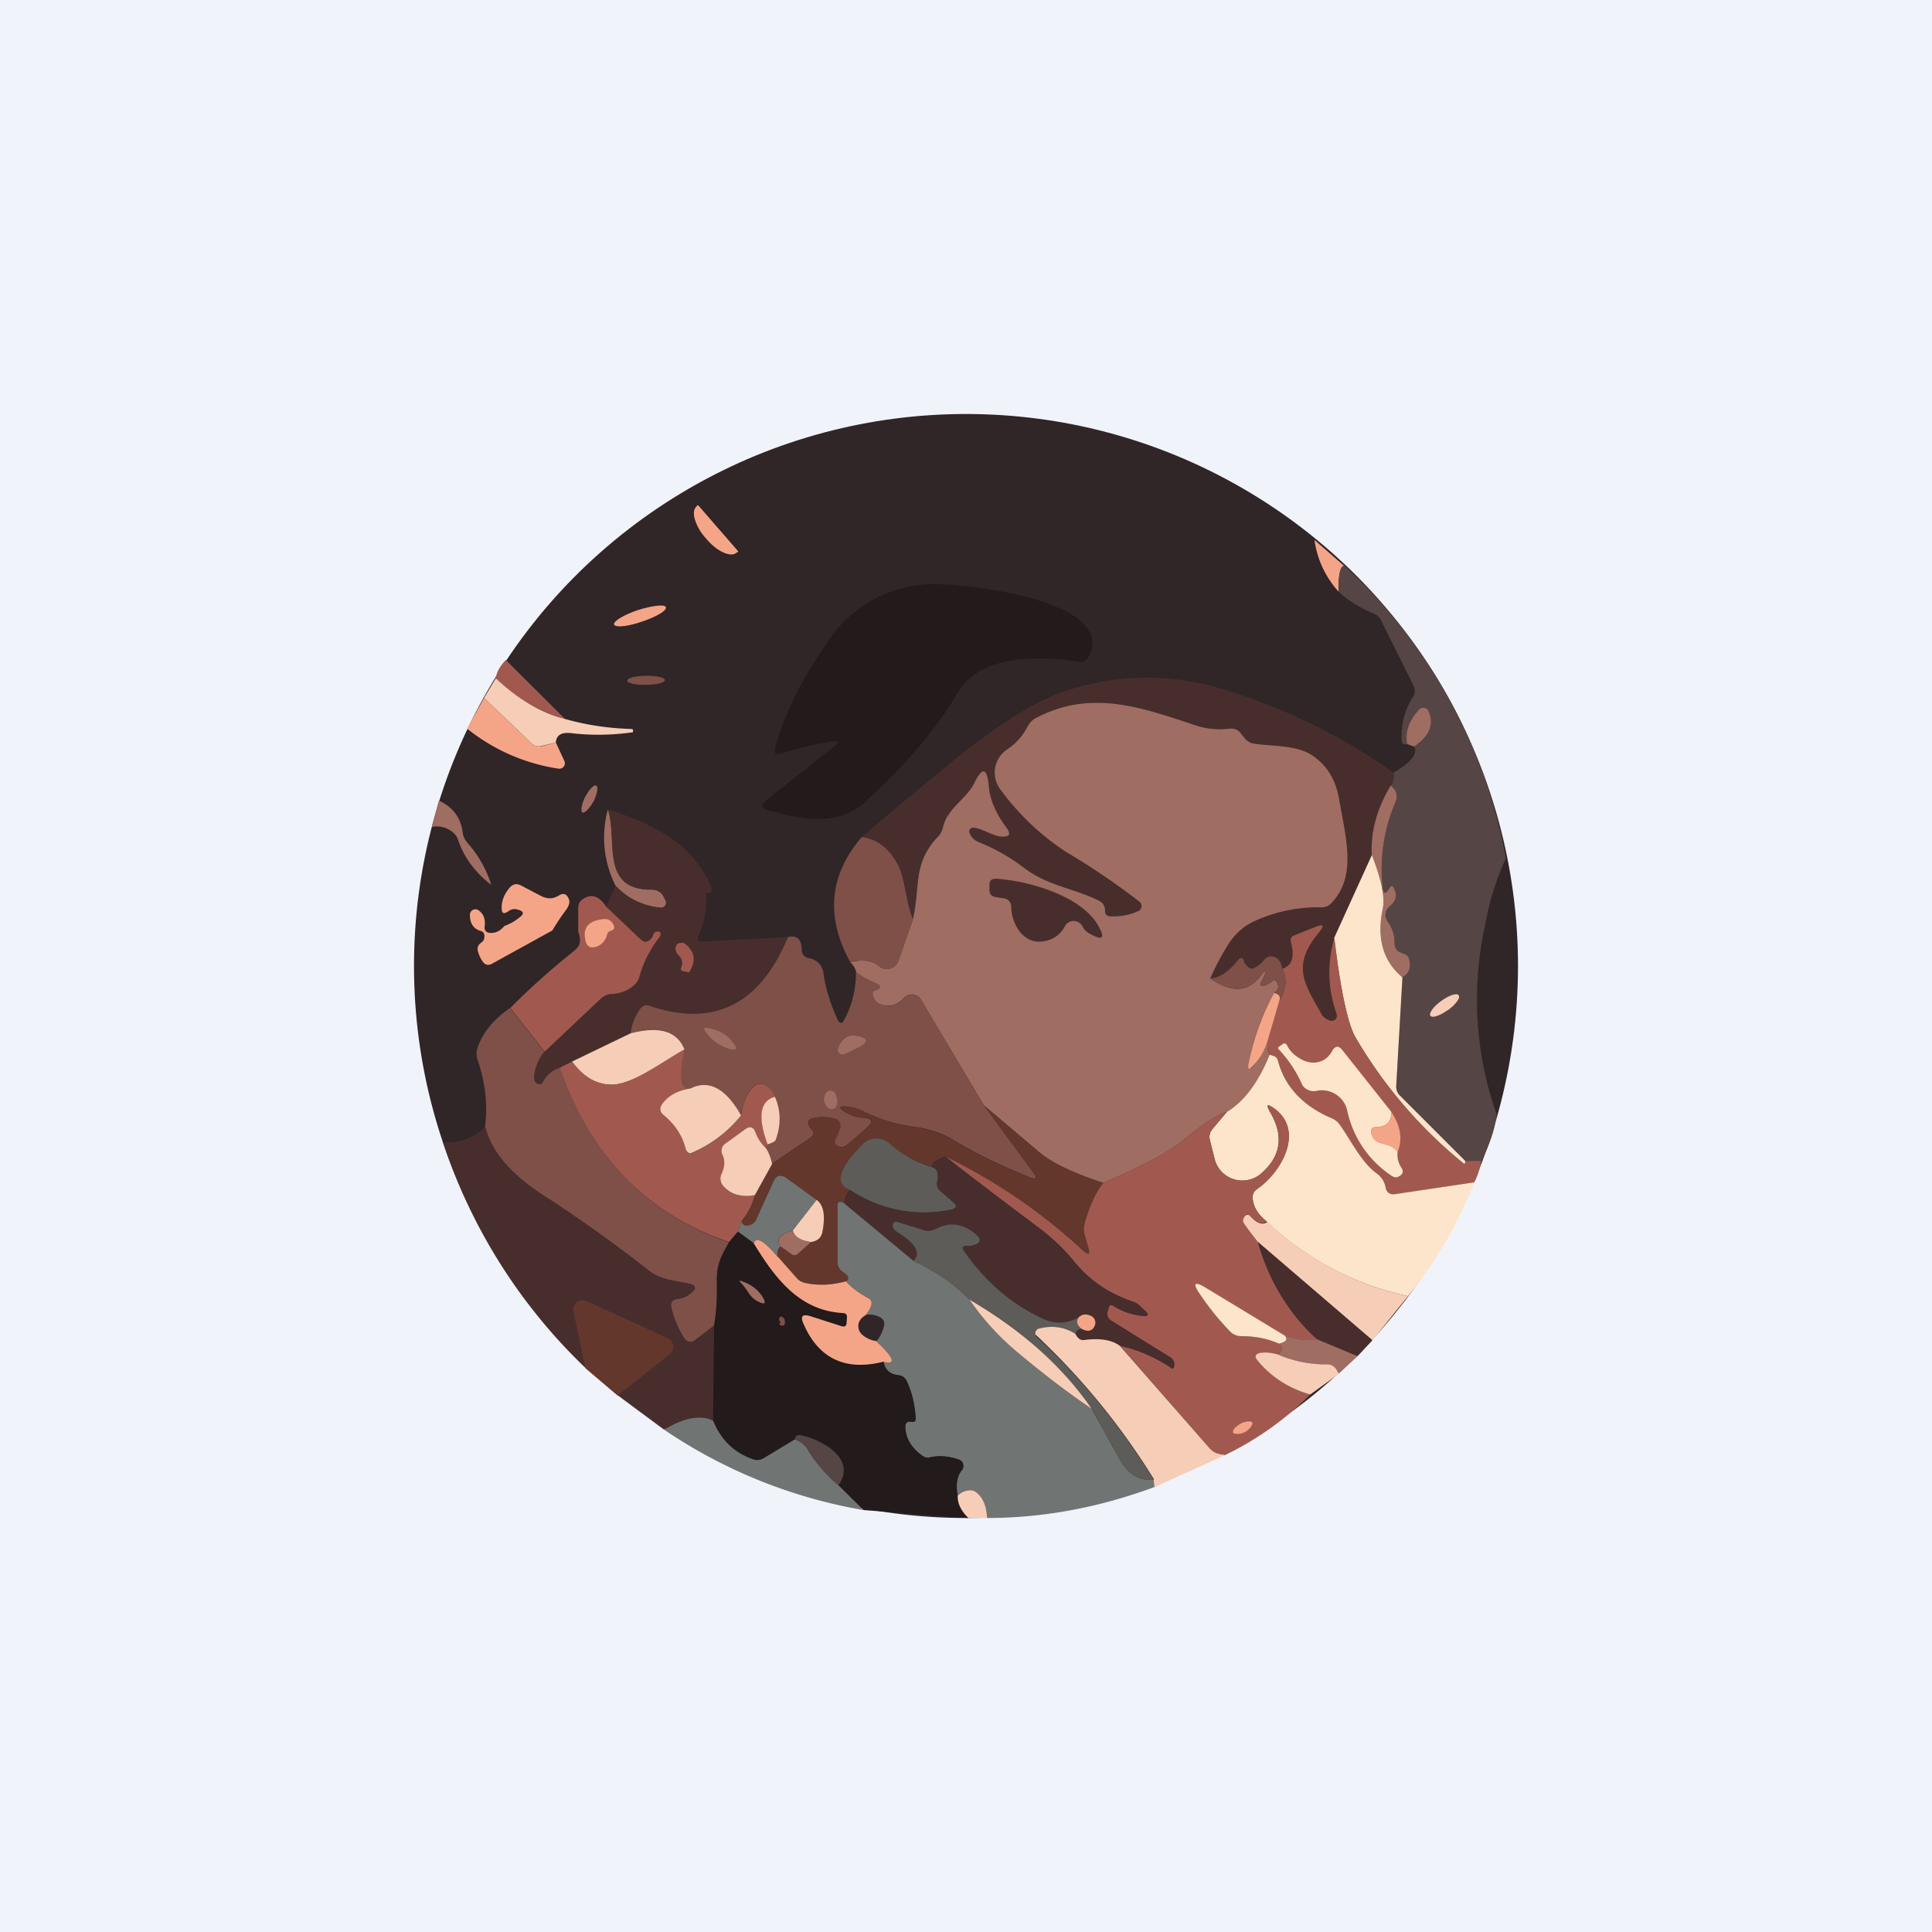 ﻿<?xml version="1.0" standalone="no"?>
<!DOCTYPE svg PUBLIC "-//W3C//DTD SVG 1.1//EN" 
"http://www.w3.org/Graphics/SVG/1.1/DTD/svg11.dtd">
<svg width="56" height="56" viewBox="0 0 56 56" xmlns="http://www.w3.org/2000/svg"><path fill="#F0F3FA" d="M0 0h56v56H0z"/><circle cx="28" cy="28" r="16" fill="#302527"/><path d="M38.97 16.4c-.12 0-.18.25-.17.75a2.8 2.8 0 0 1-.7-1.5l.87.76Z" fill="#F5A587"/><path d="M38.97 16.4a15.19 15.19 0 0 1 4.68 8.48 7.67 7.67 0 0 0-.6 1.92 10 10 0 0 0 .33 5.5c-.04.4-.19.85-.44 1.36h-.47l-1.9-1.9a.36.36 0 0 1-.1-.28l.18-3.15c.18-.09.25-.26.2-.51a.21.21 0 0 0-.18-.18.37.37 0 0 1-.12-.05.3.3 0 0 1-.13-.26 1 1 0 0 0-.2-.62.32.32 0 0 1 .05-.44c.2-.17.24-.36.1-.56a.05.05 0 0 0-.08 0l-.05.07c-.09.14-.14.12-.16-.04a4.9 4.9 0 0 1 .36-2.47c.09-.2.04-.37-.13-.5.07-.08.1-.21.08-.37.52-.31.72-.57.6-.76.44-.3.58-.65.41-1.02a.17.17 0 0 0-.27-.04c-.3.32-.41.65-.33.99-.1.02-.16 0-.17-.08-.03-.48.08-.91.33-1.29a.34.34 0 0 0 .01-.33l-.94-1.89a.4.4 0 0 0-.2-.19c-.43-.18-.78-.4-1.03-.64-.01-.5.05-.75.17-.75Z" fill="#564545"/><path d="m14.66 19.13 1.72 1.71a4.69 4.69 0 0 1-2.01-1.18c.02-.17.12-.35.29-.53Z" fill="#A1594F"/><path d="M40.39 22.4c.02.16 0 .29-.08.38a3.58 3.58 0 0 0-.55 1.99l-1.08 2.42a3.5 3.5 0 0 0 .06 2.2c.02.07 0 .13-.06.17-.04.03-.1.04-.16.01a.4.4 0 0 1-.22-.18c-.48-.87-.89-1.38-.07-2.36.17-.2.14-.26-.11-.16l-.6.24c-.1.03-.13.1-.1.2.1.43.03.68-.25.77-.05-.25-.17-.37-.37-.35a.24.24 0 0 0-.16.09.92.92 0 0 1-.26.22c-.1.05-.17.04-.24-.04a.42.42 0 0 1-.09-.16.08.08 0 0 0-.15-.03c-.28.36-.55.54-.82.55.14-.31.3-.62.48-.92.2-.33.44-.56.74-.7a4.4 4.4 0 0 1 2-.44.37.37 0 0 0 .29-.12c.74-.78.43-1.83.22-3.04-.1-.5-.31-.89-.67-1.17-.5-.4-1.22-.32-1.82-.42a.39.39 0 0 1-.23-.14l-.14-.17a.32.32 0 0 0-.3-.12c-.36.04-.7 0-1.04-.1-1.54-.53-2.98-1.04-4.56-.22a.58.58 0 0 0-.26.25c-.14.27-.33.49-.59.66a.82.82 0 0 0-.18 1.19 7.28 7.28 0 0 0 1.89 1.8 20.62 20.62 0 0 1 2.17 1.5.16.16 0 0 1-.08.21c-.25.11-.51.16-.81.15-.11 0-.16-.05-.16-.16a.31.31 0 0 0-.19-.3c-.73-.36-1.47-.42-2.15-.94a5.97 5.97 0 0 0-1.32-.75.5.5 0 0 1-.27-.25.12.12 0 0 1 .01-.12.12.12 0 0 1 .11-.05c.27.03.6.25.82.26.22.01.27-.07.14-.25-.31-.43-.49-.84-.52-1.23-.05-.52-.2-.55-.42-.07-.21.43-.77.73-.9 1.25a.74.74 0 0 1-.18.33c-.71.77-.48 1.44-.7 2.38-.21-.54-.22-1.18-.44-1.61a1.37 1.37 0 0 0-1.04-.79c.88-.76 1.79-1.5 2.7-2.25 1.21-.97 2.2-1.6 2.95-1.89a7.42 7.42 0 0 1 4.95-.1c1.76.55 3.37 1.34 4.81 2.38Z" fill="#472E2C"/><path d="M16.38 20.84c.63.18 1.27.27 1.92.29.03 0 .05.01.05.05 0 .03 0 .05-.04.05-.58.08-1.17.09-1.76.02-.28-.03-.42.06-.44.27l-.4.1a.3.3 0 0 1-.3-.07l-1.38-1.32.34-.57c.64.6 1.3 1 2.01 1.18Z" fill="#F6CDB6"/><path d="m16.11 21.52.25.54a.16.16 0 0 1-.02.16.16.16 0 0 1-.15.06 5.54 5.54 0 0 1-2.65-1.16l.49-.89 1.38 1.32c.09.08.19.1.3.08l.4-.11Z" fill="#F5A587"/><path d="M35.08 28.36c.63.44 1.12.4 1.48-.1.13-.18.16-.16.08.04a.86.86 0 0 1-.05.1c-.1.18-.05.23.13.14a.58.58 0 0 0 .12-.07c.1-.09.17-.06.2.06.03.09 0 .16-.1.24-.37.64-.61 1.35-.75 2.11-.02.12 0 .14.1.05.18-.2.33-.43.44-.71 0 .13.02.25.07.35-.32.8-.73 1.36-1.24 1.66-.26.07-.67.34-1.24.8-.4.34-1.19.76-2.34 1.26-.9-.3-1.53-.6-1.9-.93l-1.56-1.32-1.83-3.07a.3.3 0 0 0-.36-.13.3.3 0 0 0-.12.08c-.2.22-.43.28-.69.19a.32.32 0 0 1-.22-.25c-.02-.08 0-.14.05-.15.2-.06.2-.14.01-.22a2.9 2.9 0 0 1-.54-.3.53.53 0 0 0-.18-.3c.37-.09.65-.05.85.12a.35.35 0 0 0 .55-.16l.42-1.2c.22-.93-.01-1.6.7-2.37.1-.09.15-.2.18-.33.13-.52.69-.82.9-1.25.23-.48.37-.45.42.07.03.4.2.8.52 1.23.13.18.08.26-.14.25-.23 0-.55-.23-.82-.26a.13.13 0 0 0-.11.05.12.12 0 0 0 0 .12c.05.12.14.2.26.25.5.2.94.46 1.32.75.68.52 1.42.58 2.15.94.13.06.19.16.19.3 0 .1.05.16.16.16.3.01.56-.04.8-.15a.16.16 0 0 0 .04-.27c-.7-.54-1.41-1.02-2.12-1.44a7.28 7.28 0 0 1-1.9-1.8.81.81 0 0 1 .2-1.19c.25-.17.44-.39.58-.66.06-.11.15-.2.26-.25 1.58-.82 3.02-.3 4.56.21.34.12.68.15 1.04.11.13-.01.23.03.3.12l.14.17c.06.07.14.12.23.14.6.1 1.33.02 1.82.42.36.28.58.67.67 1.17.21 1.2.52 2.26-.22 3.04a.38.38 0 0 1-.28.12 4.4 4.4 0 0 0-2.01.43c-.3.15-.54.38-.74.71-.18.3-.34.6-.48.92ZM40.99 21.64l-.2-.07c-.07-.34.04-.67.34-1a.17.17 0 0 1 .28.05c.16.37.03.71-.42 1.02ZM40.65 28.33c-.56-.47-.75-1.13-.57-1.99.07-.32-.04-.85-.32-1.57-.03-.67.15-1.33.55-2 .17.13.22.3.13.5a4.9 4.9 0 0 0-.36 2.47c.02.16.07.18.16.05a2.32 2.32 0 0 0 .07-.1.05.05 0 0 1 .07.02c.13.2.1.39-.1.56a.32.32 0 0 0-.06.44 1 1 0 0 1 .2.62c0 .1.04.2.13.26l.12.05c.1.02.16.08.18.18.05.25-.02.42-.2.5ZM12.71 23.2c.4.18.64.48.7.92.01.11.06.21.13.3.33.37.56.78.7 1.23-.47-.36-.79-.8-.96-1.3a.48.48 0 0 0-.2-.26c-.17-.12-.36-.16-.56-.12l.2-.77ZM17.62 23.46c.3.87-.25 2.35 1.28 2.32a.37.37 0 0 1 .34.21l.05.11a.14.14 0 0 1-.01.15.15.15 0 0 1-.14.06 2.01 2.01 0 0 1-1.3-.64 3.1 3.1 0 0 1-.22-2.21Z" fill="#A06D62"/><path d="M22.85 27.16c-.81 1.96-2.15 2.63-4.03 2-.1-.04-.2-.01-.26.08a1.6 1.6 0 0 0-.27.7l-1.71.83-.36.18a.85.85 0 0 0-.48.4c-.03.07-.08.09-.15.07a.16.16 0 0 1-.07-.05c-.04-.04-.05-.1-.04-.16.02-.26.12-.5.3-.73l1.63-1.53c.09-.08.2-.13.32-.14.23-.01.43-.08.6-.21.1-.08.17-.17.2-.28.13-.45.33-.84.6-1.16a.11.11 0 0 0 .02-.12c-.01-.03-.04-.04-.08-.04-.07 0-.12.04-.14.1a.24.24 0 0 1-.08.13c-.09.09-.19.09-.28 0l-1-.95.27-.61c.33.36.77.58 1.3.64a.15.15 0 0 0 .14-.06.15.15 0 0 0 .01-.15l-.05-.1a.37.37 0 0 0-.33-.21c-1.54.02-1-1.46-1.29-2.33 1.32.43 2.45.97 3 2.25.02.06.01.11-.03.16-.02.02-.05.02-.09.01-.02 0-.03 0-.03.03.02.45-.05.84-.22 1.18-.06.15-.02.21.14.2l2.46-.13Z" fill="#472E2C"/><path d="m26.46 26.66-.42 1.2a.35.35 0 0 1-.55.15c-.2-.17-.48-.2-.85-.13-.72-1.32-.6-2.53.34-3.62.46.07.8.34 1.04.79.22.43.23 1.07.44 1.6Z" fill="#7E5048"/><path d="M39.76 24.77c.28.72.39 1.25.32 1.57-.18.86.01 1.52.57 1.99l-.18 3.15a.36.36 0 0 0 .1.27l1.9 1.9c0 .08-.01.1-.03.09a13.4 13.4 0 0 1-3.15-3.67c-.22-.38-.43-1.34-.62-2.88l1.1-2.42Z" fill="#FDE5CB"/><path d="m16.01 26.97-1.76.97c-.1.05-.19.03-.26-.07a.93.93 0 0 1-.14-.31.21.21 0 0 1 .09-.23c.06-.04.1-.1.1-.17.01-.1-.03-.16-.12-.18-.2-.06-.3-.22-.3-.47a.16.16 0 0 1 .19-.15c.03 0 .05.02.08.04.13.1.18.25.16.44-.02.14.05.21.2.2.14 0 .26-.07.37-.2.16-.06.31-.14.44-.25.14-.1.12-.18-.04-.22a.29.29 0 0 0-.28.04c-.14.1-.2.07-.2-.1 0-.22.09-.41.24-.59.1-.1.2-.12.33-.05l.61.32c.1.04.2.06.3.04a.57.57 0 0 0 .19-.08c.12-.07.21-.04.27.09.05.1.02.2-.07.33-.15.2-.28.4-.4.6Z" fill="#F5A587"/><path d="m17.57 26.28 1 .95c.1.09.19.09.28 0a.24.24 0 0 0 .08-.12c.02-.07.06-.11.14-.11.04 0 .07.01.07.04.02.04.01.08-.02.12a3.3 3.3 0 0 0-.59 1.16c-.03.11-.1.2-.2.28-.17.13-.37.2-.6.21a.51.51 0 0 0-.32.14l-1.62 1.53-1-1.26c.57-.58 1.19-1.13 1.84-1.65.1-.08.16-.16.17-.23a.5.5 0 0 0-.04-.32v-.7c0-.12.05-.21.15-.27.24-.15.46-.08.66.23ZM38.68 27.19c.18 1.54.39 2.5.61 2.88a13.4 13.4 0 0 0 3.15 3.67c.02.02.03-.01.03-.09h.47c-.07.31-.14.51-.21.62l-2.28.35c-.16.02-.25-.05-.29-.2a.63.63 0 0 0-.26-.4c-.44-.33-.73-.95-1.06-1.4a.6.6 0 0 0-.25-.2 2.51 2.51 0 0 1-1.55-1.68.19.19 0 0 0-.13-.14l-.1-.03a.68.68 0 0 1-.08-.35l.35-1.2c.2-.32.24-.64.09-.94.28-.09.36-.34.25-.76-.03-.1 0-.18.1-.21l.6-.24c.25-.1.28-.05.11.16-.82.98-.4 1.5.07 2.36a.4.4 0 0 0 .22.18c.06.03.12.02.16 0 .07-.05.08-.11.06-.19a3.5 3.5 0 0 1-.06-2.2Z" fill="#A1594F"/><path d="M24.82 28.18c.17.13.35.23.54.31.2.08.2.16 0 .22-.06.01-.08.07-.06.15.03.13.1.21.22.25.26.1.5.03.7-.19a.3.3 0 0 1 .38-.05.3.3 0 0 1 .1.1l1.82 3.07L29.96 34c.11.15.08.2-.1.13-.8-.32-1.53-.67-2.18-1.06a2.86 2.86 0 0 0-1.13-.4A4.73 4.73 0 0 1 25 32.2a1.35 1.35 0 0 0-.5-.13c-.17-.01-.19.03-.05.13.17.12.35.18.55.2.3.01.33.12.1.31-.15.13-.33.3-.56.48a.23.23 0 0 1-.3 0 .15.15 0 0 1-.02-.19c.06-.1.1-.22.13-.34a.2.2 0 0 0-.14-.23c-.21-.06-.43-.07-.65-.02-.11.02-.16.1-.12.2.01.04.03.07.06.1.12.1.1.2-.05.3-.36.23-.72.48-1.08.73-.04-.19-.1-.34-.19-.46.1-.14.11-.17.06-.11.14-.04.21-.08.23-.12.16-.43.16-.85-.02-1.26a.56.56 0 0 0-.32-.35.26.26 0 0 0-.3.06c-.19.2-.3.47-.36.83-.44-.79-.93-1.05-1.47-.78-.3.06-.35-.32-.17-1.13-.2-.53-.72-.7-1.55-.47.03-.25.12-.49.27-.7.07-.1.16-.13.26-.1 1.88.64 3.22-.03 4.03-1.99.27-.06.4.07.4.39a.23.23 0 0 0 .2.22c.25.05.4.2.43.45.06.43.2.87.4 1.32.07.14.14.15.21 0 .22-.41.33-.87.33-1.36ZM37.17 28.08c.15.3.12.62-.09.94.04-.13 0-.21-.15-.25.1-.07.14-.15.12-.24-.04-.12-.1-.15-.2-.06a.58.58 0 0 1-.13.07c-.18.09-.22.04-.13-.13a.87.87 0 0 0 .05-.1c.08-.21.05-.23-.08-.05-.36.5-.85.54-1.48.1.27-.01.54-.2.82-.55a.08.08 0 0 1 .15.03c.02.06.05.12.1.16.06.08.14.1.23.04.1-.05.19-.13.26-.22.04-.05.1-.08.16-.1.2-.01.32.1.37.36Z" fill="#7E5048"/><path d="m37.08 29.02-.35 1.2c-.1.28-.25.52-.45.71-.08.09-.11.07-.1-.05.15-.76.4-1.47.75-2.1.14.03.2.1.15.24Z" fill="#F5A587"/><path d="m14.78 29.22 1 1.26c-.18.23-.28.47-.3.73 0 .07 0 .12.04.16l.07.05c.07.02.12 0 .15-.06.1-.2.26-.33.48-.41.92 2.57 2.56 4.26 4.91 5.06-.22.39-.36.64-.35 1.12.01.45-.01.88-.08 1.29l-.52.4c-.15.12-.26.1-.36-.05a2.85 2.85 0 0 1-.36-.86c-.04-.15.02-.24.18-.26.16-.02.3-.08.4-.18.16-.13.13-.22-.07-.26-.41-.1-.8-.1-1.15-.37a42.53 42.53 0 0 0-3.11-2.22c-.92-.6-1.47-1.25-1.65-1.97.08-.66 0-1.3-.22-1.94a.49.49 0 0 1 0-.33c.14-.43.45-.82.94-1.16Z" fill="#7E5048"/><path d="M19.84 30.42c-.63.35-1.5 1.03-2.12 1.02-.44 0-.82-.23-1.14-.67l1.7-.82c.84-.22 1.35-.06 1.56.47Z" fill="#F6CDB6"/><path d="M19.84 30.42c-.18.81-.12 1.19.17 1.13a1.1 1.1 0 0 0-.83.48c-.07.11-.06.21.05.3.34.27.55.6.65.99a.15.15 0 0 0 .08.1.14.14 0 0 0 .11 0 3.68 3.68 0 0 0 1.41-1.09c.05-.36.17-.64.36-.83.09-.08.19-.1.3-.06.15.06.26.18.32.35-.43.12-.5.58-.21 1.38.05-.06.03-.03-.06.1-.14-.15-.24-.3-.3-.44-.05-.17-.15-.2-.29-.1l-.58.42a.25.25 0 0 0-.09.3c.09.18.08.37-.01.56a.32.32 0 0 0 .04.36c.2.25.51.34.92.26-.06.27-.19.52-.39.77l-.1.3-.26.3c-2.36-.8-4-2.48-4.91-5.05l.36-.18c.32.44.7.66 1.14.67.61 0 1.49-.67 2.12-1.02Z" fill="#A1594F"/><path d="M42.73 34.27a12 12 0 0 1-1.92 3.3 8.55 8.55 0 0 1-4.09-2.16c-.25-.2-.39-.42-.41-.67a.28.28 0 0 1 .12-.27c.73-.5 1.41-1.73.47-2.36-.17-.12-.2-.09-.1.1.42.7.34 1.3-.25 1.81a.83.83 0 0 1-1.34-.41l-.14-.56a.34.34 0 0 1 .07-.32l.42-.5c.5-.3.92-.86 1.24-1.66l.1.03c.08.02.12.07.14.14.21.77.73 1.32 1.55 1.67.1.04.19.11.25.2.33.46.62 1.08 1.06 1.4.14.1.23.24.26.4.03.16.13.23.3.2l2.27-.34Z" fill="#FDE5CB"/><path d="M21.48 32.33a3.68 3.68 0 0 1-1.46 1.1.14.14 0 0 1-.11-.06.15.15 0 0 1-.03-.05c-.1-.4-.31-.72-.65-1-.1-.08-.12-.18-.05-.3.18-.26.46-.42.83-.47.54-.27 1.03 0 1.47.78ZM22.46 31.79c.18.41.18.83.02 1.26-.02.04-.1.08-.23.12-.3-.8-.22-1.26.21-1.38Z" fill="#F6CDB6"/><path d="m28.52 32.04 1.55 1.32c.38.33 1.01.63 1.91.93-.22.28-.4.67-.54 1.17a.6.6 0 0 0 0 .33l.1.35c.07.23.02.26-.16.1a16.49 16.49 0 0 0-3.98-2.72c-.27.09-.4.2-.38.3a3.2 3.2 0 0 1-1.24-.68.56.56 0 0 0-.77.02c-.7.7-.83 1.15-.38 1.33a.58.58 0 0 0-.15.4.19.19 0 0 0-.1-.05c-.07-.01-.1.02-.1.08v1.67c0 .12.05.22.16.28.17.1.2.2.08.27-.41.11-.8.13-1.17.05a.49.49 0 0 1-.27-.16l-.53-.6a.28.28 0 0 1 .08-.3l.28.2c.08.07.16.07.23 0l.37-.33a.44.44 0 0 0 .22-.1.37.37 0 0 0 .11-.2c.09-.48.03-.78-.17-.92l-.87-.62c-.17-.13-.3-.1-.4.1l-.48 1.09a.3.3 0 0 1-.32.17c-.05 0-.08-.05-.1-.12.2-.25.32-.5.38-.77l.5-.89c.36-.25.72-.5 1.08-.73.15-.1.17-.2.04-.3a.16.16 0 0 1-.05-.1c-.04-.1 0-.18.12-.2.22-.05.44-.04.64.02a.2.2 0 0 1 .15.23c-.03.12-.07.24-.13.34a.15.15 0 0 0 .02.2c.05.04.1.06.17.05.05 0 .1-.02.13-.06l.56-.48c.23-.2.2-.3-.1-.32a.99.99 0 0 1-.55-.2c-.14-.1-.12-.13.04-.12.18 0 .35.05.51.13.52.26 1.03.42 1.54.48.38.05.76.18 1.13.4.64.39 1.38.74 2.19 1.06.17.06.2.02.1-.13l-1.45-1.97Z" fill="#64372D"/><path d="M36.72 35.4c-.12.11-.28.05-.5-.17-.04-.04-.09-.04-.13 0a.3.3 0 0 0-.05.08c-.02.04 0 .1.03.16.15.22.28.4.39.52.34 1.16.91 2.11 1.73 2.84-.3.04-.62 0-.94-.1l-2.31-1.4c-.32-.2-.38-.14-.17.17.23.35.52.71.87 1.08a.47.47 0 0 0 .34.15c.4 0 .76.07 1.1.22.06.05.08.1.07.16-.01.07-.06.11-.14.14-.2-.05-.36-.06-.5-.02-.13.03-.15.09-.07.18.45.53.97.87 1.54 1.01a9.04 9.04 0 0 1-2.48 1.76l-.17-.04a.44.44 0 0 1-.25-.14l-2.62-3c.5.11 1 .33 1.49.65.03.03.06.02.08-.03a.23.23 0 0 0 0-.11.22.22 0 0 0-.1-.16l-1.7-1.06c-.12-.07-.16-.17-.12-.3l.04-.13a.06.06 0 0 1 .04-.03h.05c.27.18.56.28.86.31.2.02.21-.03.08-.16-.13-.1-.18-.2-.34-.25a3.6 3.6 0 0 1-1.7-1.16c-.29-.36-.65-.7-1.08-1.02-.9-.67-1.78-1.34-2.66-2.03 1.44.7 2.77 1.6 3.98 2.72.18.16.23.13.16-.1l-.1-.35a.6.6 0 0 1 0-.33c.14-.5.32-.9.54-1.17 1.15-.5 1.93-.92 2.34-1.26.57-.46.98-.73 1.24-.8l-.42.5c-.08.1-.1.2-.07.32l.14.56a.83.83 0 0 0 1.34.41c.59-.51.67-1.12.25-1.82-.1-.18-.07-.2.1-.1.94.64.26 1.88-.47 2.37a.28.28 0 0 0-.12.27c.02.25.16.47.41.67Z" fill="#A1594F"/><path d="M14.06 32.65c.18.72.73 1.38 1.64 1.97 1.05.67 2.09 1.41 3.12 2.22.36.27.74.28 1.15.37.2.04.23.13.07.26a.72.72 0 0 1-.4.18c-.16.02-.22.1-.18.26.07.3.2.6.36.86.1.15.21.17.36.06l.52-.41-.03 2.76c-.36-.18-.84-.1-1.42.26l-1.35-1 1.52-1.19a.27.27 0 0 0-.06-.46L17 37.7a.26.26 0 0 0-.28.04.27.27 0 0 0-.1.27l.36 1.65a15.97 15.97 0 0 1-4.14-6.55c.52.02.93-.14 1.23-.46Z" fill="#472E2C"/><path d="M22.2 33.28c.08.12.14.27.18.46l-.5.9c-.4.07-.71-.02-.92-.27a.32.32 0 0 1-.04-.36c.09-.2.1-.38.01-.56a.25.25 0 0 1 .09-.3l.58-.42c.14-.1.24-.07.3.1.05.14.15.3.3.45Z" fill="#F6CDB6"/><path d="M27.02 33.83c.15.04.2.19.15.43-.02.1 0 .2.1.27l.34.3c.15.12.13.2-.07.24-1.04.2-2.01 0-2.91-.58-.45-.18-.32-.63.38-1.33a.56.56 0 0 1 .77-.02c.36.32.77.55 1.24.69Z" fill="#5E5C58"/><path d="M27.4 33.52c.88.69 1.77 1.36 2.66 2.03.43.32.79.66 1.07 1.02.42.53 1 .91 1.71 1.16.16.05.21.14.34.25.13.13.11.18-.08.16a2.03 2.03 0 0 1-.88-.32h-.03l-.02.02-.02.02-.04.14c-.04.12 0 .22.11.3l1.72 1.05c.05.04.09.1.1.16l-.01.11c-.02.05-.05.06-.08.03a4.18 4.18 0 0 0-1.5-.64c-.21-.17-.55-.23-1.02-.17-.1.02-.18-.04-.26-.18.02-.07.07-.12.17-.15.18.1.31.08.38-.05a.22.22 0 0 0-.02-.25.22.22 0 0 0-.06-.06c-.16-.08-.28-.07-.38.04-.36.19-.73.2-1.1 0a5.88 5.88 0 0 1-2.2-1.9c-.1-.13-.06-.2.1-.18.05 0 .1 0 .16-.02.21-.06.23-.17.06-.32-.37-.3-.76-.36-1.17-.14a.41.41 0 0 1-.32.03l-.78-.24c-.07-.02-.12 0-.13.08l.01.09c.02.05.06.08.1.11.56.35.72.63.48.85l-2-1.66c0-.14.05-.28.16-.4.9.58 1.87.77 2.91.58.2-.04.22-.12.07-.25l-.35-.3a.26.26 0 0 1-.1-.26c.06-.24 0-.39-.14-.43-.02-.12.1-.22.38-.31Z" fill="#472E2C"/><path d="m23.67 34.78-.7.88c-.37.12-.5.27-.34.46a.28.28 0 0 0-.08.31c-.4-.47-.64-.6-.7-.39l-.46-.34.1-.3c.03.07.06.11.11.12a.3.3 0 0 0 .32-.17l.49-1.09c.09-.2.22-.23.4-.1l.86.62Z" fill="#707573"/><path d="M23.5 36c-.3-.04-.48-.15-.52-.34l.69-.88c.2.14.26.44.17.92a.37.37 0 0 1-.1.2.44.44 0 0 1-.23.1Z" fill="#F6CDB6"/><path d="m24.48 34.89 2 1.66c.66.31 1.2.69 1.62 1.12a7.6 7.6 0 0 0 1.48 1.6c.78.65 1.47 1.18 2.07 1.57l.81 1.47c.25.44.58.63.99.57-.02.02-.01.1.02.22-1.62.6-3.24.9-4.86.9-.01-.3-.1-.55-.26-.7a.32.32 0 0 0-.3-.1.51.51 0 0 0-.3.15c-.05-.32-.01-.57.13-.73a.2.2 0 0 0 0-.26.2.2 0 0 0-.08-.05c-.28-.1-.56-.13-.83-.07a.29.29 0 0 1-.23-.04c-.32-.23-.49-.5-.5-.84 0-.12.06-.17.18-.15.08.02.12-.01.12-.1a2.8 2.8 0 0 0-.26-1.08.29.29 0 0 0-.25-.17c-.24-.03-.38-.16-.42-.39.38.1.3-.1-.2-.6.1-.12.17-.26.21-.42.03-.12 0-.2-.11-.27a.68.68 0 0 0-.42-.07c.2-.25.23-.41.07-.5a2.28 2.28 0 0 1-.64-.47c.11-.07.09-.16-.08-.27a.31.31 0 0 1-.16-.28v-1.67c0-.06.03-.09.1-.08.03 0 .07.02.1.05Z" fill="#707573"/><path d="M36.72 35.4a8.55 8.55 0 0 0 4.09 2.17l-1.03 1.28L36.46 36c-.1-.13-.24-.3-.39-.52-.04-.06-.05-.12-.03-.16a.3.3 0 0 1 .05-.08c.04-.04.1-.04.14 0 .2.22.37.28.5.18Z" fill="#F6CDB6"/><path d="M31.26 38.2c-.07.1-.04.2.08.31-.1.03-.15.08-.17.15-.32-.2-.67-.25-1.07-.15a.14.14 0 0 0-.1.17l.04.06c1.3 1.2 2.43 2.59 3.4 4.14-.4.06-.73-.13-.98-.57l-.8-1.47a10.94 10.94 0 0 0-3.56-3.17c-.42-.43-.96-.8-1.63-1.12.24-.22.08-.5-.48-.85a.26.26 0 0 1-.1-.11.12.12 0 0 1-.01-.09c.01-.07.06-.1.13-.08l.78.24c.1.03.21.02.32-.03.4-.22.8-.17 1.17.14.17.15.15.26-.06.32a.42.42 0 0 1-.16.02c-.16-.01-.2.05-.1.18.6.85 1.34 1.49 2.2 1.9.37.2.74.19 1.1 0Z" fill="#5E5C58"/><path d="M22.98 35.66c.04.19.22.3.53.34l-.37.33c-.07.07-.15.07-.23 0l-.28-.2c-.15-.2-.03-.35.35-.47Z" fill="#A06D62"/><path d="M21.85 36.04c.66 1.09 1.37 1.96 2.6 2.02a.11.11 0 0 1 .07.03.11.11 0 0 1 .03.09v.15c-.01.1-.07.14-.16.1l-.9-.28c-.23-.07-.3 0-.2.22.43 1 1.2 1.38 2.32 1.1.04.23.18.36.42.39.12.01.2.07.25.17.14.28.23.64.26 1.08 0 .09-.04.12-.12.1-.12-.02-.18.03-.18.15.01.33.18.61.5.84.07.05.15.06.23.04.27-.06.55-.03.83.07a.2.2 0 0 1 .08.3c-.14.17-.18.42-.12.74 0 .23.1.44.3.65l-3.03-.23-.72-.72c.55-.78-.53-1.34-1.11-1.45-.05-.01-.09 0-.12.03a.11.11 0 0 0-.04.1l-.91.54a.36.36 0 0 1-.3.03 1.86 1.86 0 0 1-1.16-1.12l.03-2.76c.07-.41.09-.84.08-1.29-.01-.48.13-.73.35-1.12l.26-.31.46.34Z" fill="#221A1B"/><path d="m22.55 36.43.53.6c.07.09.17.14.27.16.37.08.76.06 1.17-.05.18.2.4.35.64.48.16.08.13.24-.07.5-.17.1-.24.24-.2.4.02.1.1.18.2.24s.2.1.31.11c.52.5.59.7.2.6-1.1.28-1.88-.1-2.31-1.1-.1-.22-.03-.29.2-.22l.9.29c.1.03.15-.01.15-.11l.01-.15a.11.11 0 0 0-.03-.09.11.11 0 0 0-.07-.03c-1.23-.06-1.94-.93-2.6-2.02.06-.21.3-.08.7.4Z" fill="#F5A587"/><path d="m36.46 36 3.32 2.85-.43.46-1.16-.48a5.88 5.88 0 0 1-1.73-2.84Z" fill="#472E2C"/><path d="M37.25 38.72c.09.1.03.18-.17.23-.34-.15-.7-.22-1.1-.22a.46.46 0 0 1-.34-.15 8.03 8.03 0 0 1-.87-1.08c-.21-.31-.15-.37.17-.18l2.31 1.4Z" fill="#FDE5CB"/><path d="M28.1 37.67c1.5.87 2.68 1.92 3.55 3.17-.6-.4-1.29-.92-2.07-1.57a7.6 7.6 0 0 1-1.48-1.6Z" fill="#F6CDB6"/><path d="m17.9 40.45-.93-.79-.35-1.65a.27.27 0 0 1 .1-.27.27.27 0 0 1 .27-.04l2.37 1.09a.27.27 0 0 1 .14.35.27.27 0 0 1-.08.11l-1.52 1.2Z" fill="#64372D"/><path d="M31.34 38.51c-.12-.1-.15-.2-.08-.32.1-.1.22-.12.38-.04a.22.22 0 0 1 .08.3c-.07.14-.2.16-.38.06Z" fill="#F5A587"/><path d="M31.17 38.66c.07.14.16.2.26.18.47-.06.8 0 1.03.17L35.08 42c.07.07.15.12.25.14l.17.04-2.03.92c-.03-.12-.04-.2-.02-.22a20.46 20.46 0 0 0-3.44-4.2.14.14 0 0 1 .1-.17c.39-.1.74-.05 1.06.15Z" fill="#F6CDB6"/><path d="m38.2 38.83 1.15.48-.54.5-.07-.1a.29.29 0 0 0-.26-.15c-.52-.01-1-.11-1.47-.3.08-.04.13-.08.14-.15.01-.06-.01-.11-.07-.16.2-.05.26-.12.17-.23.32.11.64.15.94.1Z" fill="#A06D62"/><path d="M37.01 39.25c.46.2.95.3 1.47.3.12 0 .2.06.26.15l.07.12-.83.6a2.97 2.97 0 0 1-1.54-1c-.08-.1-.06-.16.06-.2.15-.03.32-.02.51.03Z" fill="#F6CDB6"/><path d="M20.67 41.18c.23.56.61.93 1.16 1.12a.36.36 0 0 0 .3-.03l.91-.55c.16.06.28.15.36.28.25.41.56.76.9 1.05l.73.72a14.72 14.72 0 0 1-5.78-2.33c.58-.35 1.06-.44 1.42-.26Z" fill="#707573"/><path d="M24.3 43.05a4.22 4.22 0 0 1-.9-1.05.65.65 0 0 0-.36-.28c0-.03.01-.06.04-.09a.12.12 0 0 1 .12-.03c.58.11 1.66.67 1.1 1.45Z" fill="#564545"/><path d="M28.6 44h-.53c-.21-.2-.32-.42-.31-.65a.51.51 0 0 1 .3-.15c.11-.02.2.01.29.1.16.15.25.39.26.7Z" fill="#F6CDB6"/><path d="M21.38 15.96a.03.03 0 0 1 0 .05h-.02c-.08.08-.21.08-.38.01-.16-.07-.33-.2-.48-.37l-.06-.07a1.43 1.43 0 0 1-.3-.53c-.05-.17-.03-.3.05-.37l.01-.02a.03.03 0 0 1 .05 0l1.13 1.3Z" fill="#F5A587"/><path d="M24.07 21.5c-.5.08-.97.2-1.44.34-.15.05-.2 0-.16-.15.25-.94.73-1.93 1.45-2.98a3.71 3.71 0 0 1 3.13-1.78c.99-.01 5.36.48 4.5 2.11a.25.25 0 0 1-.29.14c-1.09-.17-2.83-.23-3.49.88-.6 1.03-1.5 2.1-2.69 3.18-.8.73-1.87.51-2.8.25-.22-.06-.24-.16-.06-.3l1.93-1.53c.2-.15.17-.2-.08-.17Z" fill="#221A1B"/><path d="M18.6 18.02c.43-.14.74-.33.7-.42-.02-.09-.38-.05-.8.08-.42.14-.73.33-.7.42.03.1.4.06.8-.08Z" fill="#F5A587"/><path d="M18.73 19.85c.3 0 .54-.06.54-.14 0-.07-.25-.13-.55-.12-.3 0-.54.06-.54.14 0 .07.25.13.55.12Z" fill="#7E5048"/><path d="M16.96 23.1c-.1.2-.14.41-.08.45.07.03.21-.12.33-.33.1-.21.14-.42.07-.45-.06-.04-.2.11-.32.33Z" fill="#A06D62"/><path d="M41.97 29.28c.23-.17.37-.36.31-.43-.05-.08-.28 0-.5.16-.23.16-.37.36-.32.43.05.08.28 0 .5-.16Z" fill="#F6CDB6"/><path d="m29.1 26.04-.25-.04c-.12-.02-.17-.1-.17-.2v-.15c0-.13.06-.18.19-.18.88.05 2.44.47 2.95 1.34.23.39.15.47-.24.25a.47.47 0 0 1-.2-.2.29.29 0 0 0-.4-.13.29.29 0 0 0-.11.11.8.8 0 0 1-.6.44c-.6.12-.95-.49-.96-1 0-.06-.02-.12-.06-.16a.24.24 0 0 0-.14-.08Z" fill="#472E2C"/><path d="M19.75 28.03a.3.3 0 0 0-.07-.33.3.3 0 0 1-.1-.2c0-.06.02-.1.06-.14a.17.17 0 0 1 .1-.03c.05 0 .09 0 .12.03.28.22.32.5.12.81 0 .01-.01.02-.03.01l-.14-.03c-.07-.01-.09-.05-.06-.12Z" fill="#A1594F"/><path d="M17.6 27.08c-.06.22-.2.35-.4.38-.05 0-.1 0-.13-.03a.2.2 0 0 1-.08-.1c-.13-.42.05-.65.52-.69a.27.27 0 0 1 .24.11c.08.12.07.2-.05.23a.14.14 0 0 0-.1.1Z" fill="#F5A587"/><path d="M40.33 32.23c0 .29-.14.43-.45.44-.11 0-.16.06-.13.18.02.08.06.15.11.2.03.04.14.08.33.13.13.03.23.1.32.2a.7.7 0 0 0 .11.47c.07.1.04.19-.06.24-.07.05-.14.04-.21 0a3.02 3.02 0 0 1-1.3-1.9.74.74 0 0 0-.33-.47.76.76 0 0 0-.57-.1c-.1.02-.18 0-.26-.04a.35.35 0 0 1-.16-.17 3.56 3.56 0 0 0-.67-1c-.02-.02-.02-.04.01-.07l.09-.06c.06-.06.12-.04.15.03.08.16.21.28.38.38.34.2.73.13.92-.22.09-.16.19-.17.3-.03l1.42 1.79Z" fill="#FDE5CB"/><path d="M40.51 33.39a.64.64 0 0 0-.32-.21c-.19-.05-.3-.1-.33-.12a.42.42 0 0 1-.11-.21c-.03-.12.02-.18.13-.18.3 0 .46-.15.45-.44.27.42.33.8.18 1.16Z" fill="#F5A587"/><path d="M20.45 29.9c-.07-.1-.04-.13.07-.1.32.05.58.2.75.45.11.15.08.2-.1.16a1.27 1.27 0 0 1-.72-.51ZM24.9 30.35l-.41.2a.14.14 0 0 1-.2-.16c.12-.3.3-.41.57-.36.3.07.32.17.04.32ZM23.93 31.7a.15.15 0 0 1 .21-.07c.03.01.05.03.06.05.06.1.08.21.06.33a.16.16 0 0 1-.26.1c-.12-.12-.15-.26-.07-.41Z" fill="#A06D62"/><path d="M35.82 41.37c.1-.1.22-.16.37-.17.12 0 .14.04.08.14-.09.13-.2.2-.35.22-.2.02-.24-.05-.1-.2Z" fill="#F5A587"/><path d="M22 37.74c-.28-.13-.3-.32-.5-.53-.1-.09-.08-.11.04-.06.27.1.46.26.58.47.09.16.05.2-.12.12Z" fill="#A06D62"/><path d="M22.6 38.3c-.02-.04-.03-.07 0-.1 0-.04.03-.05.07-.03.06.03.09.09.08.17 0 .07-.04.1-.11.08-.05-.01-.06-.04-.03-.08.02-.01.02-.03 0-.05Z" fill="#7E5048"/></svg>